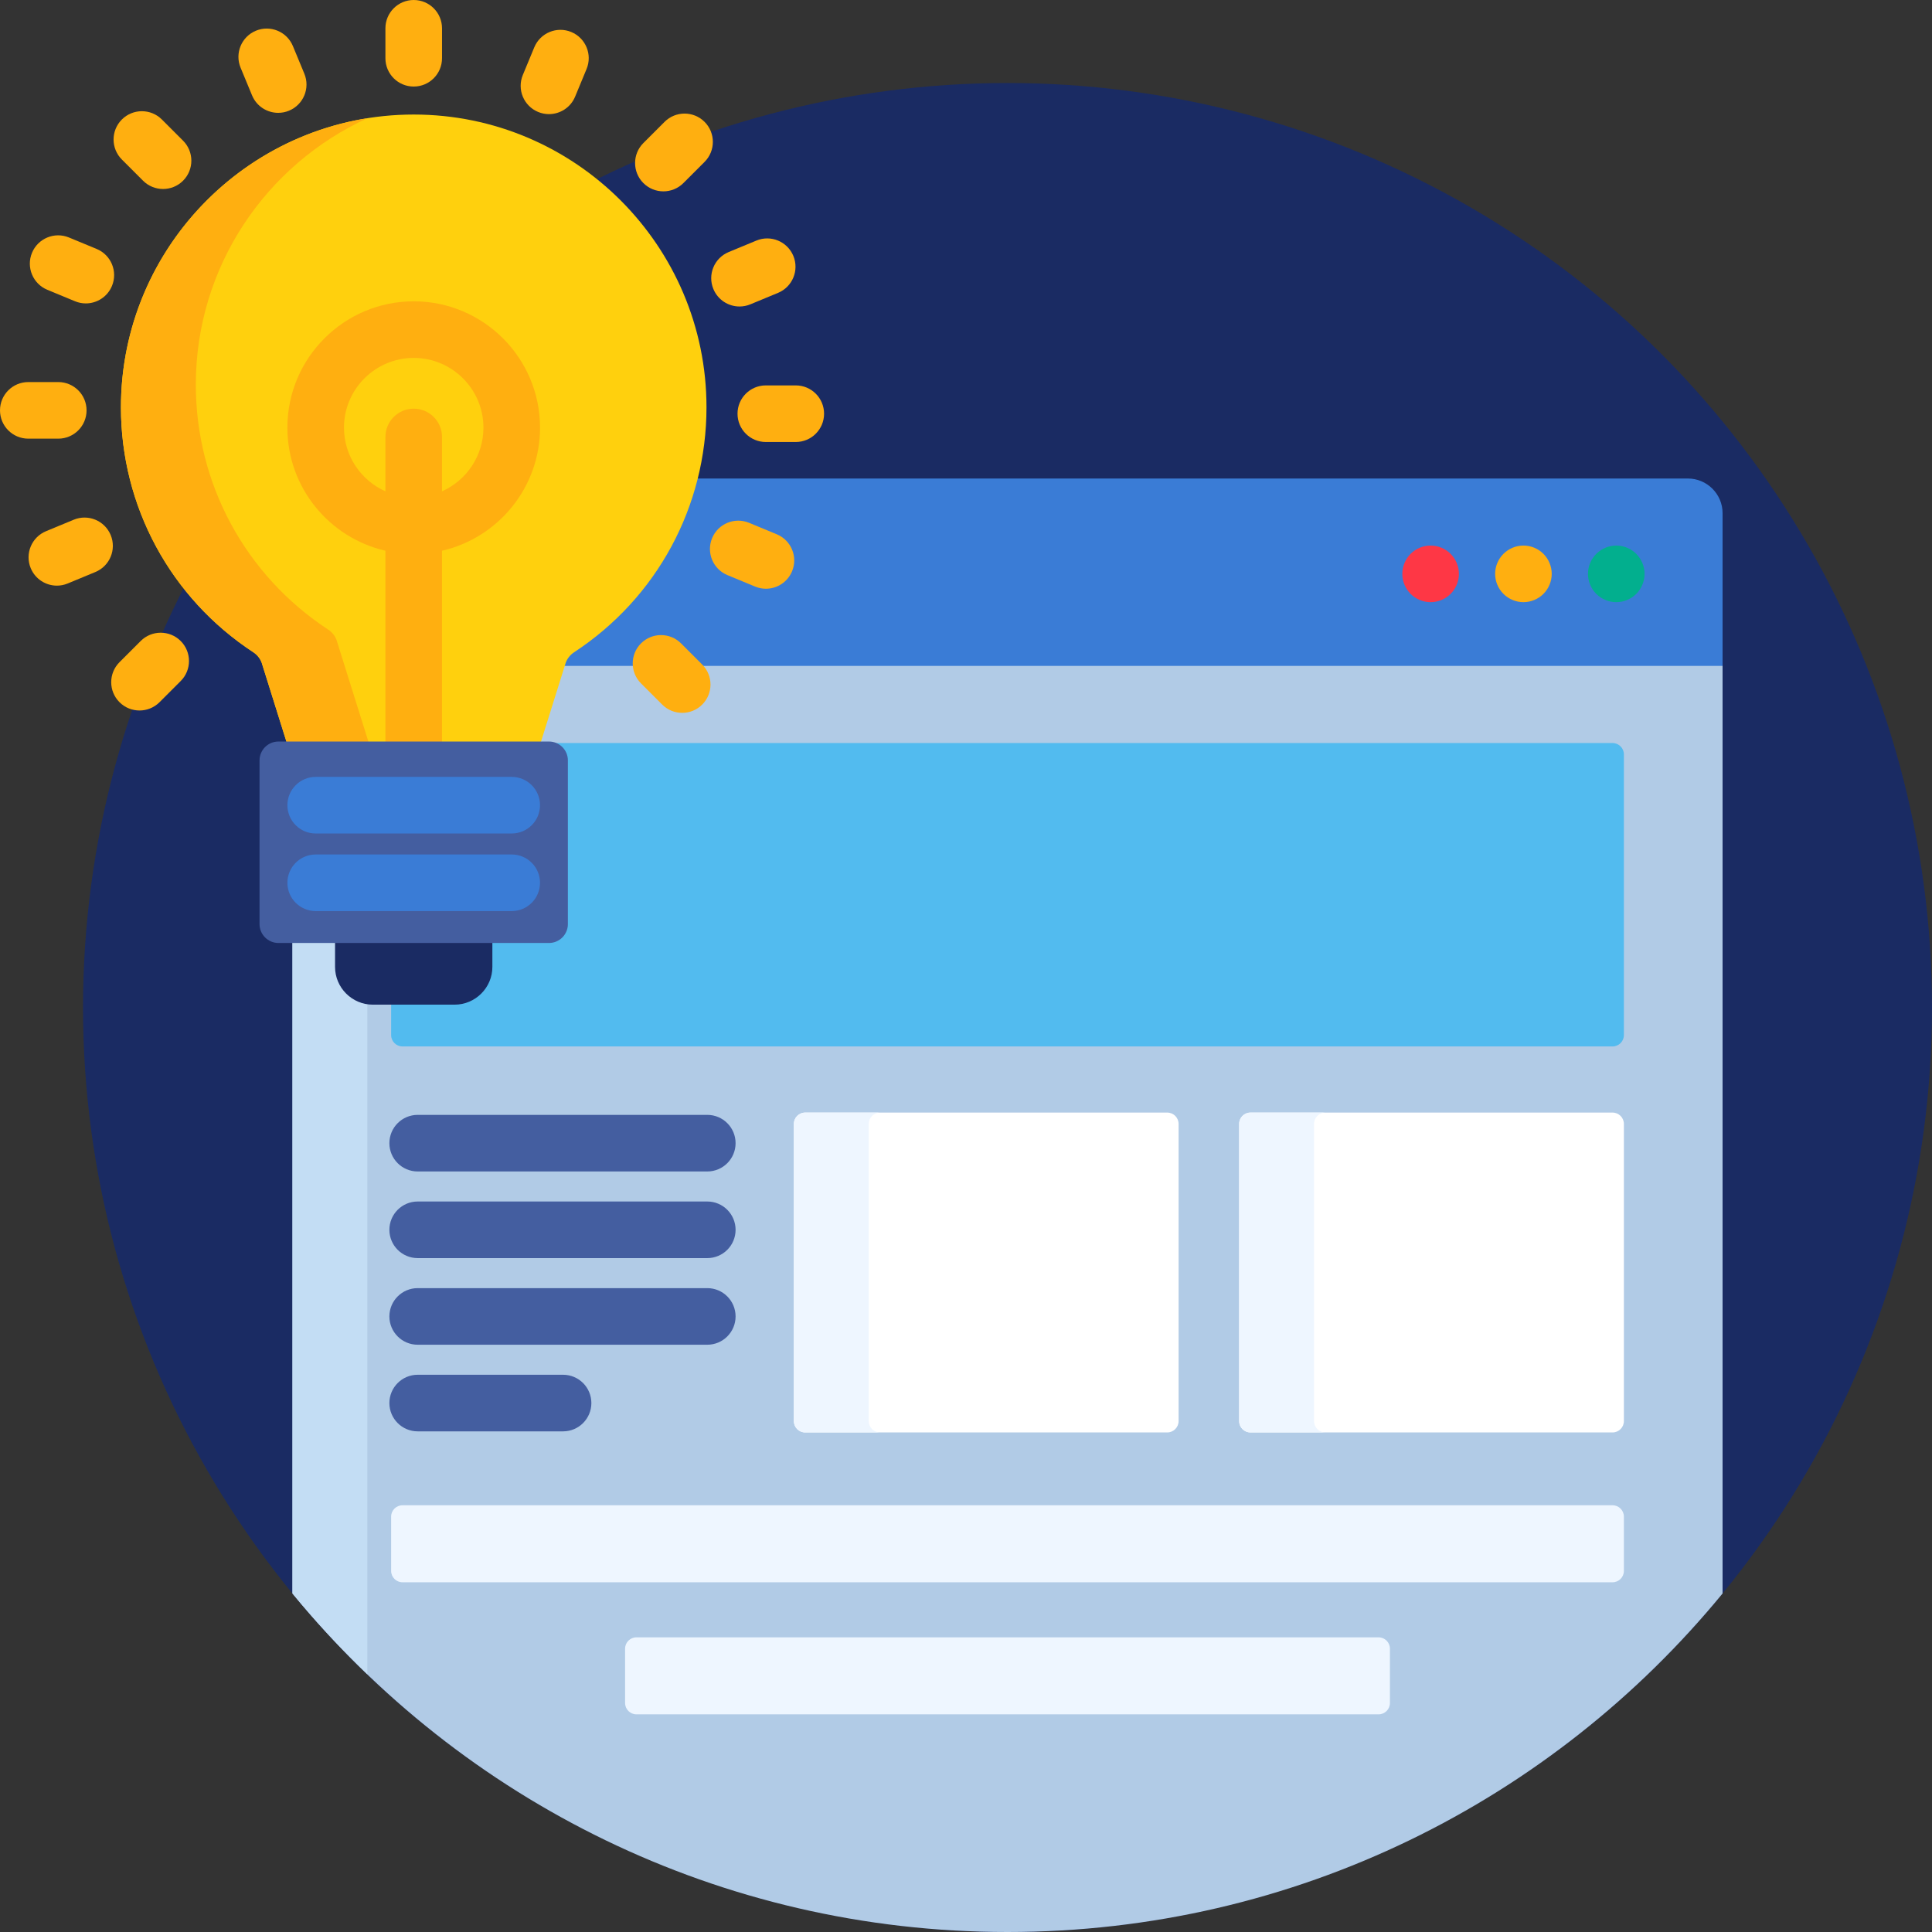 <?xml version="1.0"?>
<svg xmlns="http://www.w3.org/2000/svg" xmlns:xlink="http://www.w3.org/1999/xlink" version="1.1" id="Capa_1" x="0px" y="0px" viewBox="0 0 512 512" style="enable-background:new 0 0 512 512;" xml:space="preserve" width="512px" height="512px" class=""><rect x="0" y="0" width="512" height="512" fill="#333333" stroke="none"/><g><circle style="fill:#1A2B63" cx="267" cy="267" r="245" data-original="#F24976" class="" data-old_color="#F24976"/><path style="fill:#B1CBE6" d="M142.425,196.213c-0.096,0.304-0.04,0.634,0.148,0.891c0.189,0.257,0.487,0.408,0.806,0.408h2.118  c2.206,0,4,1.794,4,4V244.9c0,2.206-1.794,4-4,4h-15.013c-0.553,0-1,0.447-1,1v6.344c0,4.963-4.037,9-9,9H98.792  c-4.963,0-9-4.037-9-9V249.9c0-0.553-0.447-1-1-1h-11.29v173.392C122.434,477.056,190.635,512,267,512  c76.367,0,144.568-34.945,189.5-89.712V175.475H148.93L142.425,196.213z" data-original="#D9EAFC" class="active-path" data-old_color="#D9EAFC"/><path style="fill:#C3DDF4;" d="M89.792,256.243v-6.344c0-0.553-0.447-1-1-1h-11.29v173.392c6.182,7.535,12.819,14.679,19.843,21.424  v-178.6C93.069,264.42,89.792,260.712,89.792,256.243z" data-original="#C3DDF4"/><path style="fill:#52BBEF;" d="M427.348,196.913H142.492c0.029,0.063,0.039,0.134,0.081,0.19c0.189,0.257,0.487,0.408,0.806,0.408  h2.118c2.206,0,4,1.794,4,4v43.388c0,2.206-1.794,4-4,4h-15.013c-0.553,0-1,0.447-1,1v6.344c0,4.963-4.037,9-9,9h-16.83v9.074  c0,1.65,1.35,3,3,3h320.693c1.65,0,3-1.35,3-3v-74.404C430.348,198.263,428.998,196.913,427.348,196.913z" data-original="#52BBEF" class=""/><g>
	<path style="fill:#EEF6FF;" d="M430.348,416.317c0,1.65-1.35,3-3,3H106.654c-1.65,0-3-1.35-3-3v-14.404c0-1.65,1.35-3,3-3h320.693   c1.65,0,3,1.35,3,3v14.404H430.348z" data-original="#EEF6FF" class=""/>
	<path style="fill:#EEF6FF;" d="M368.348,451.317c0,1.649-1.35,3-3,3H168.654c-1.65,0-3-1.351-3-3v-14.404c0-1.65,1.35-3,3-3   h196.693c1.65,0,3,1.35,3,3v14.404H368.348z" data-original="#EEF6FF" class=""/>
</g><g>
	<path style="fill:#FFFFFF;" d="M312.34,376.61c0,1.65-1.35,3-3,3h-95.959c-1.65,0-3-1.35-3-3v-78.764c0-1.65,1.35-3,3-3h95.959   c1.65,0,3,1.35,3,3V376.61z" data-original="#FFFFFF" class=""/>
	<path style="fill:#FFFFFF;" d="M430.348,376.61c0,1.65-1.35,3-3,3h-95.961c-1.65,0-3-1.35-3-3v-78.764c0-1.65,1.35-3,3-3h95.961   c1.65,0,3,1.35,3,3V376.61z" data-original="#FFFFFF" class=""/>
</g><g>
	<path style="fill:#EEF6FF;" d="M230.224,376.61v-78.764c0-1.65,1.35-3,3-3h-19.843c-1.65,0-3,1.35-3,3v78.764c0,1.65,1.35,3,3,3   h19.843C231.573,379.61,230.224,378.261,230.224,376.61z" data-original="#EEF6FF" class=""/>
	<path style="fill:#EEF6FF;" d="M348.229,376.61v-78.764c0-1.65,1.35-3,3-3h-19.843c-1.65,0-3,1.35-3,3v78.764c0,1.65,1.35,3,3,3   h19.843C349.579,379.61,348.229,378.261,348.229,376.61z" data-original="#EEF6FF" class=""/>
</g><path style="fill:#3A7CD6" d="M447.322,126.812H183.879c-4.646,18.366-16.006,34.537-32.295,45.216  c-1.162,0.762-2.046,1.847-2.558,3.138l-0.411,1.31H456.5V135.99C456.5,130.941,452.371,126.812,447.322,126.812z" data-original="#293D7C" class="" data-old_color="#293D7C"/><path style="fill:#FE3745;" d="M379.129,159.579c-1.98,0-3.91-0.801-5.309-2.19c-1.391-1.4-2.191-3.33-2.191-5.31  c0-1.971,0.801-3.9,2.191-5.3c1.398-1.401,3.328-2.2,5.309-2.2c1.971,0,3.91,0.799,5.299,2.2c1.4,1.399,2.201,3.329,2.201,5.3  c0,1.979-0.801,3.909-2.201,5.31C383.039,158.778,381.1,159.579,379.129,159.579z" data-original="#FE3745"/><path style="fill:#FFAF10;" d="M403.725,159.579c-1.971,0-3.91-0.801-5.301-2.2c-1.4-1.391-2.199-3.32-2.199-5.3  c0-1.971,0.799-3.9,2.199-5.3c1.4-1.401,3.33-2.2,5.301-2.2c1.978,0,3.908,0.799,5.309,2.2c1.391,1.399,2.191,3.329,2.191,5.3  c0,1.97-0.801,3.909-2.191,5.3C407.633,158.778,405.703,159.579,403.725,159.579z" data-original="#FFAF10"/><path style="fill:#02AF8E;" d="M428.328,159.579c-1.98,0-3.91-0.801-5.299-2.19c-1.4-1.4-2.201-3.33-2.201-5.31  c0-1.971,0.801-3.9,2.201-5.3c1.389-1.401,3.318-2.2,5.299-2.2c1.971,0,3.91,0.799,5.301,2.2c1.398,1.399,2.199,3.329,2.199,5.3  c0,1.979-0.801,3.909-2.199,5.31C432.228,158.778,430.299,159.579,428.328,159.579z" data-original="#02AF8E"/><g>
	<path style="fill:#445EA0;" d="M187.438,310.452h-76.746c-4.143,0-7.5-3.357-7.5-7.5c0-4.142,3.357-7.5,7.5-7.5h76.746   c4.143,0,7.5,3.358,7.5,7.5C194.938,307.095,191.58,310.452,187.438,310.452z" data-original="#445EA0" class=""/>
	<path style="fill:#445EA0;" d="M187.438,333.411h-76.746c-4.143,0-7.5-3.357-7.5-7.5s3.357-7.5,7.5-7.5h76.746   c4.143,0,7.5,3.357,7.5,7.5C194.938,330.054,191.58,333.411,187.438,333.411z" data-original="#445EA0" class=""/>
	<path style="fill:#445EA0;" d="M187.438,356.368h-76.746c-4.143,0-7.5-3.357-7.5-7.5s3.357-7.5,7.5-7.5h76.746   c4.143,0,7.5,3.357,7.5,7.5C194.938,353.011,191.58,356.368,187.438,356.368z" data-original="#445EA0" class=""/>
	<path style="fill:#445EA0;" d="M149.219,379.325h-38.527c-4.143,0-7.5-3.357-7.5-7.5s3.357-7.5,7.5-7.5h38.527   c4.143,0,7.5,3.357,7.5,7.5S153.361,379.325,149.219,379.325z" data-original="#445EA0" class=""/>
</g><path style="fill:#FFD00D;" d="M109.639,30.353c-42.781,0-77.587,34.805-77.587,77.586c0,26.25,13.119,50.521,35.094,64.925  c0.981,0.645,1.742,1.578,2.175,2.67l6.891,21.979h66.854l6.891-21.979c0.433-1.092,1.193-2.025,2.176-2.67  c21.974-14.404,35.093-38.675,35.093-64.925C187.225,65.157,152.419,30.353,109.639,30.353z" data-original="#FFD00D"/><g>
	<path style="fill:#FFAF10;" d="M102.139,145.95v51.562h15V145.95c14.859-3.416,25.977-16.739,25.977-32.62   c0-18.46-15.018-33.479-33.477-33.479c-18.46,0-33.479,15.019-33.479,33.479C76.16,129.211,87.279,142.535,102.139,145.95z    M109.639,94.852c10.188,0,18.477,8.289,18.477,18.479c0,7.518-4.519,13.988-10.977,16.871v-14.4c0-4.143-3.357-7.5-7.5-7.5   s-7.5,3.357-7.5,7.5v14.4c-6.459-2.882-10.979-9.354-10.979-16.871C91.16,103.141,99.449,94.852,109.639,94.852z" data-original="#FFAF10"/>
	<path style="fill:#FFAF10;" d="M76.211,197.512h21.725l-8.772-27.979c-0.433-1.092-1.193-2.025-2.175-2.67   c-21.975-14.404-35.094-38.675-35.094-64.925c0-31.339,18.688-58.378,45.496-70.61c-36.98,5.891-65.339,37.997-65.339,76.61   c0,26.25,13.119,50.521,35.094,64.925c0.981,0.645,1.742,1.578,2.175,2.67L76.211,197.512z" data-original="#FFAF10"/>
</g><path style="fill:#1A2B63" d="M88.797,248.899c0,0.035-0.005,0.068-0.005,0.104v7.24c0,5.5,4.5,10,10,10h21.692c5.5,0,10-4.5,10-10  v-7.24c0-0.035-0.005-0.068-0.005-0.104H88.797z" data-original="#1A2B63" class="" data-old_color="#1A2B63"/><path style="fill:#445EA0;" d="M150.497,244.899c0,2.75-2.25,5-5,5H73.78c-2.75,0-5-2.25-5-5v-43.388c0-2.75,2.25-5,5-5h71.717  c2.75,0,5,2.25,5,5L150.497,244.899L150.497,244.899z" data-original="#445EA0" class=""/><g>
	<path style="fill:#3A7CD6" d="M135.61,220.885H83.666c-4.143,0-7.5-3.357-7.5-7.5s3.357-7.5,7.5-7.5h51.944   c4.143,0,7.5,3.357,7.5,7.5C143.11,217.527,139.753,220.885,135.61,220.885z" data-original="#293D7C" class="" data-old_color="#293D7C"/>
	<path style="fill:#3A7CD6" d="M135.61,241.447H83.666c-4.143,0-7.5-3.357-7.5-7.5s3.357-7.5,7.5-7.5h51.944   c4.143,0,7.5,3.357,7.5,7.5C143.11,238.09,139.753,241.447,135.61,241.447z" data-original="#293D7C" class="" data-old_color="#293D7C"/>
</g><g>
	<path style="fill:#FFAF10;" d="M109.639,22.937c-4.143,0-7.5-3.357-7.5-7.5V7.5c0-4.143,3.357-7.5,7.5-7.5s7.5,3.357,7.5,7.5v7.936   C117.139,19.579,113.781,22.937,109.639,22.937z" data-original="#FFAF10"/>
	<path style="fill:#FFAF10;" d="M175.804,50.711c-1.919,0-3.839-0.732-5.304-2.196c-2.929-2.93-2.929-7.678,0-10.607l5.612-5.612   c2.93-2.928,7.678-2.928,10.607,0c2.929,2.93,2.929,7.678,0,10.607l-5.612,5.612C179.643,49.979,177.723,50.711,175.804,50.711z" data-original="#FFAF10"/>
	<path style="fill:#FFAF10;" d="M210.888,117.136h-7.938c-4.143,0-7.5-3.357-7.5-7.5c0-4.142,3.357-7.5,7.5-7.5h7.938   c4.143,0,7.5,3.358,7.5,7.5S215.03,117.136,210.888,117.136z" data-original="#FFAF10"/>
	<path style="fill:#FFAF10;" d="M180.79,188.914c-1.919,0-3.839-0.732-5.304-2.196l-5.612-5.612c-2.929-2.93-2.929-7.678,0-10.607   c2.93-2.928,7.678-2.928,10.607,0l5.612,5.612c2.929,2.93,2.929,7.678,0,10.607C184.629,188.182,182.709,188.914,180.79,188.914z" data-original="#FFAF10"/>
	<path style="fill:#FFAF10;" d="M36.973,188.288c-1.92,0-3.839-0.732-5.304-2.197c-2.929-2.929-2.929-7.678,0.001-10.606   l5.613-5.612c2.929-2.929,7.678-2.928,10.606,0.001c2.929,2.929,2.929,7.678-0.001,10.607l-5.613,5.612   C40.812,187.556,38.892,188.288,36.973,188.288z" data-original="#FFAF10"/>
	<path style="fill:#FFAF10;" d="M15.439,116.25H7.5c-4.143,0-7.5-3.357-7.5-7.5s3.357-7.5,7.5-7.5h7.939c4.143,0,7.5,3.357,7.5,7.5   S19.581,116.25,15.439,116.25z" data-original="#FFAF10"/>
	<path style="fill:#FFAF10;" d="M43.212,50.084c-1.919,0-3.839-0.732-5.304-2.196l-5.613-5.613c-2.929-2.93-2.929-7.678,0-10.607   c2.93-2.928,7.678-2.928,10.607,0l5.613,5.613c2.929,2.93,2.929,7.678,0,10.607C47.051,49.352,45.131,50.084,43.212,50.084z" data-original="#FFAF10"/>
	<path style="fill:#FFAF10;" d="M73.729,29.905c-2.943,0-5.735-1.743-6.932-4.631l-3.038-7.332c-1.586-3.827,0.231-8.214,4.058-9.8   c3.824-1.584,8.215,0.231,9.8,4.058l3.038,7.332c1.586,3.827-0.231,8.214-4.058,9.8C75.658,29.721,74.686,29.905,73.729,29.905z" data-original="#FFAF10"/>
	<path style="fill:#FFAF10;" d="M145.48,30.244c-0.957,0-1.929-0.184-2.867-0.573c-3.827-1.585-5.645-5.972-4.059-9.799l3.037-7.332   c1.586-3.827,5.975-5.646,9.799-4.059c3.827,1.585,5.645,5.972,4.059,9.799l-3.037,7.332   C151.215,28.5,148.423,30.244,145.48,30.244z" data-original="#FFAF10"/>
	<path style="fill:#FFAF10;" d="M195.984,81.225c-2.943,0-5.736-1.744-6.933-4.633c-1.584-3.826,0.233-8.214,4.061-9.799   l7.334-3.037c3.824-1.587,8.214,0.233,9.799,4.06c1.584,3.826-0.233,8.214-4.061,9.799l-7.334,3.037   C197.913,81.041,196.94,81.225,195.984,81.225z" data-original="#FFAF10"/>
	<path style="fill:#FFAF10;" d="M202.975,156.02c-0.956,0-1.928-0.184-2.866-0.572l-7.334-3.037   c-3.827-1.585-5.645-5.973-4.061-9.799c1.585-3.827,5.972-5.645,9.799-4.061l7.334,3.037c3.827,1.585,5.645,5.973,4.061,9.799   C208.711,154.275,205.918,156.02,202.975,156.02z" data-original="#FFAF10"/>
	<path style="fill:#FFAF10;" d="M15.074,155.202c-2.943,0-5.735-1.743-6.932-4.632c-1.586-3.826,0.231-8.214,4.059-9.799   l7.334-3.038c3.826-1.585,8.214,0.231,9.799,4.059c1.586,3.826-0.231,8.214-4.059,9.799l-7.334,3.038   C17.003,155.018,16.03,155.202,15.074,155.202z" data-original="#FFAF10"/>
	<path style="fill:#FFAF10;" d="M22.741,80.406c-0.956,0-1.928-0.184-2.865-0.572l-7.335-3.036C8.714,75.214,6.896,70.827,8.479,67   c1.584-3.828,5.975-5.646,9.798-4.062l7.335,3.036c3.827,1.584,5.645,5.971,4.061,9.798C28.479,78.662,25.685,80.406,22.741,80.406   z" data-original="#FFAF10"/>
</g></g> </svg>
